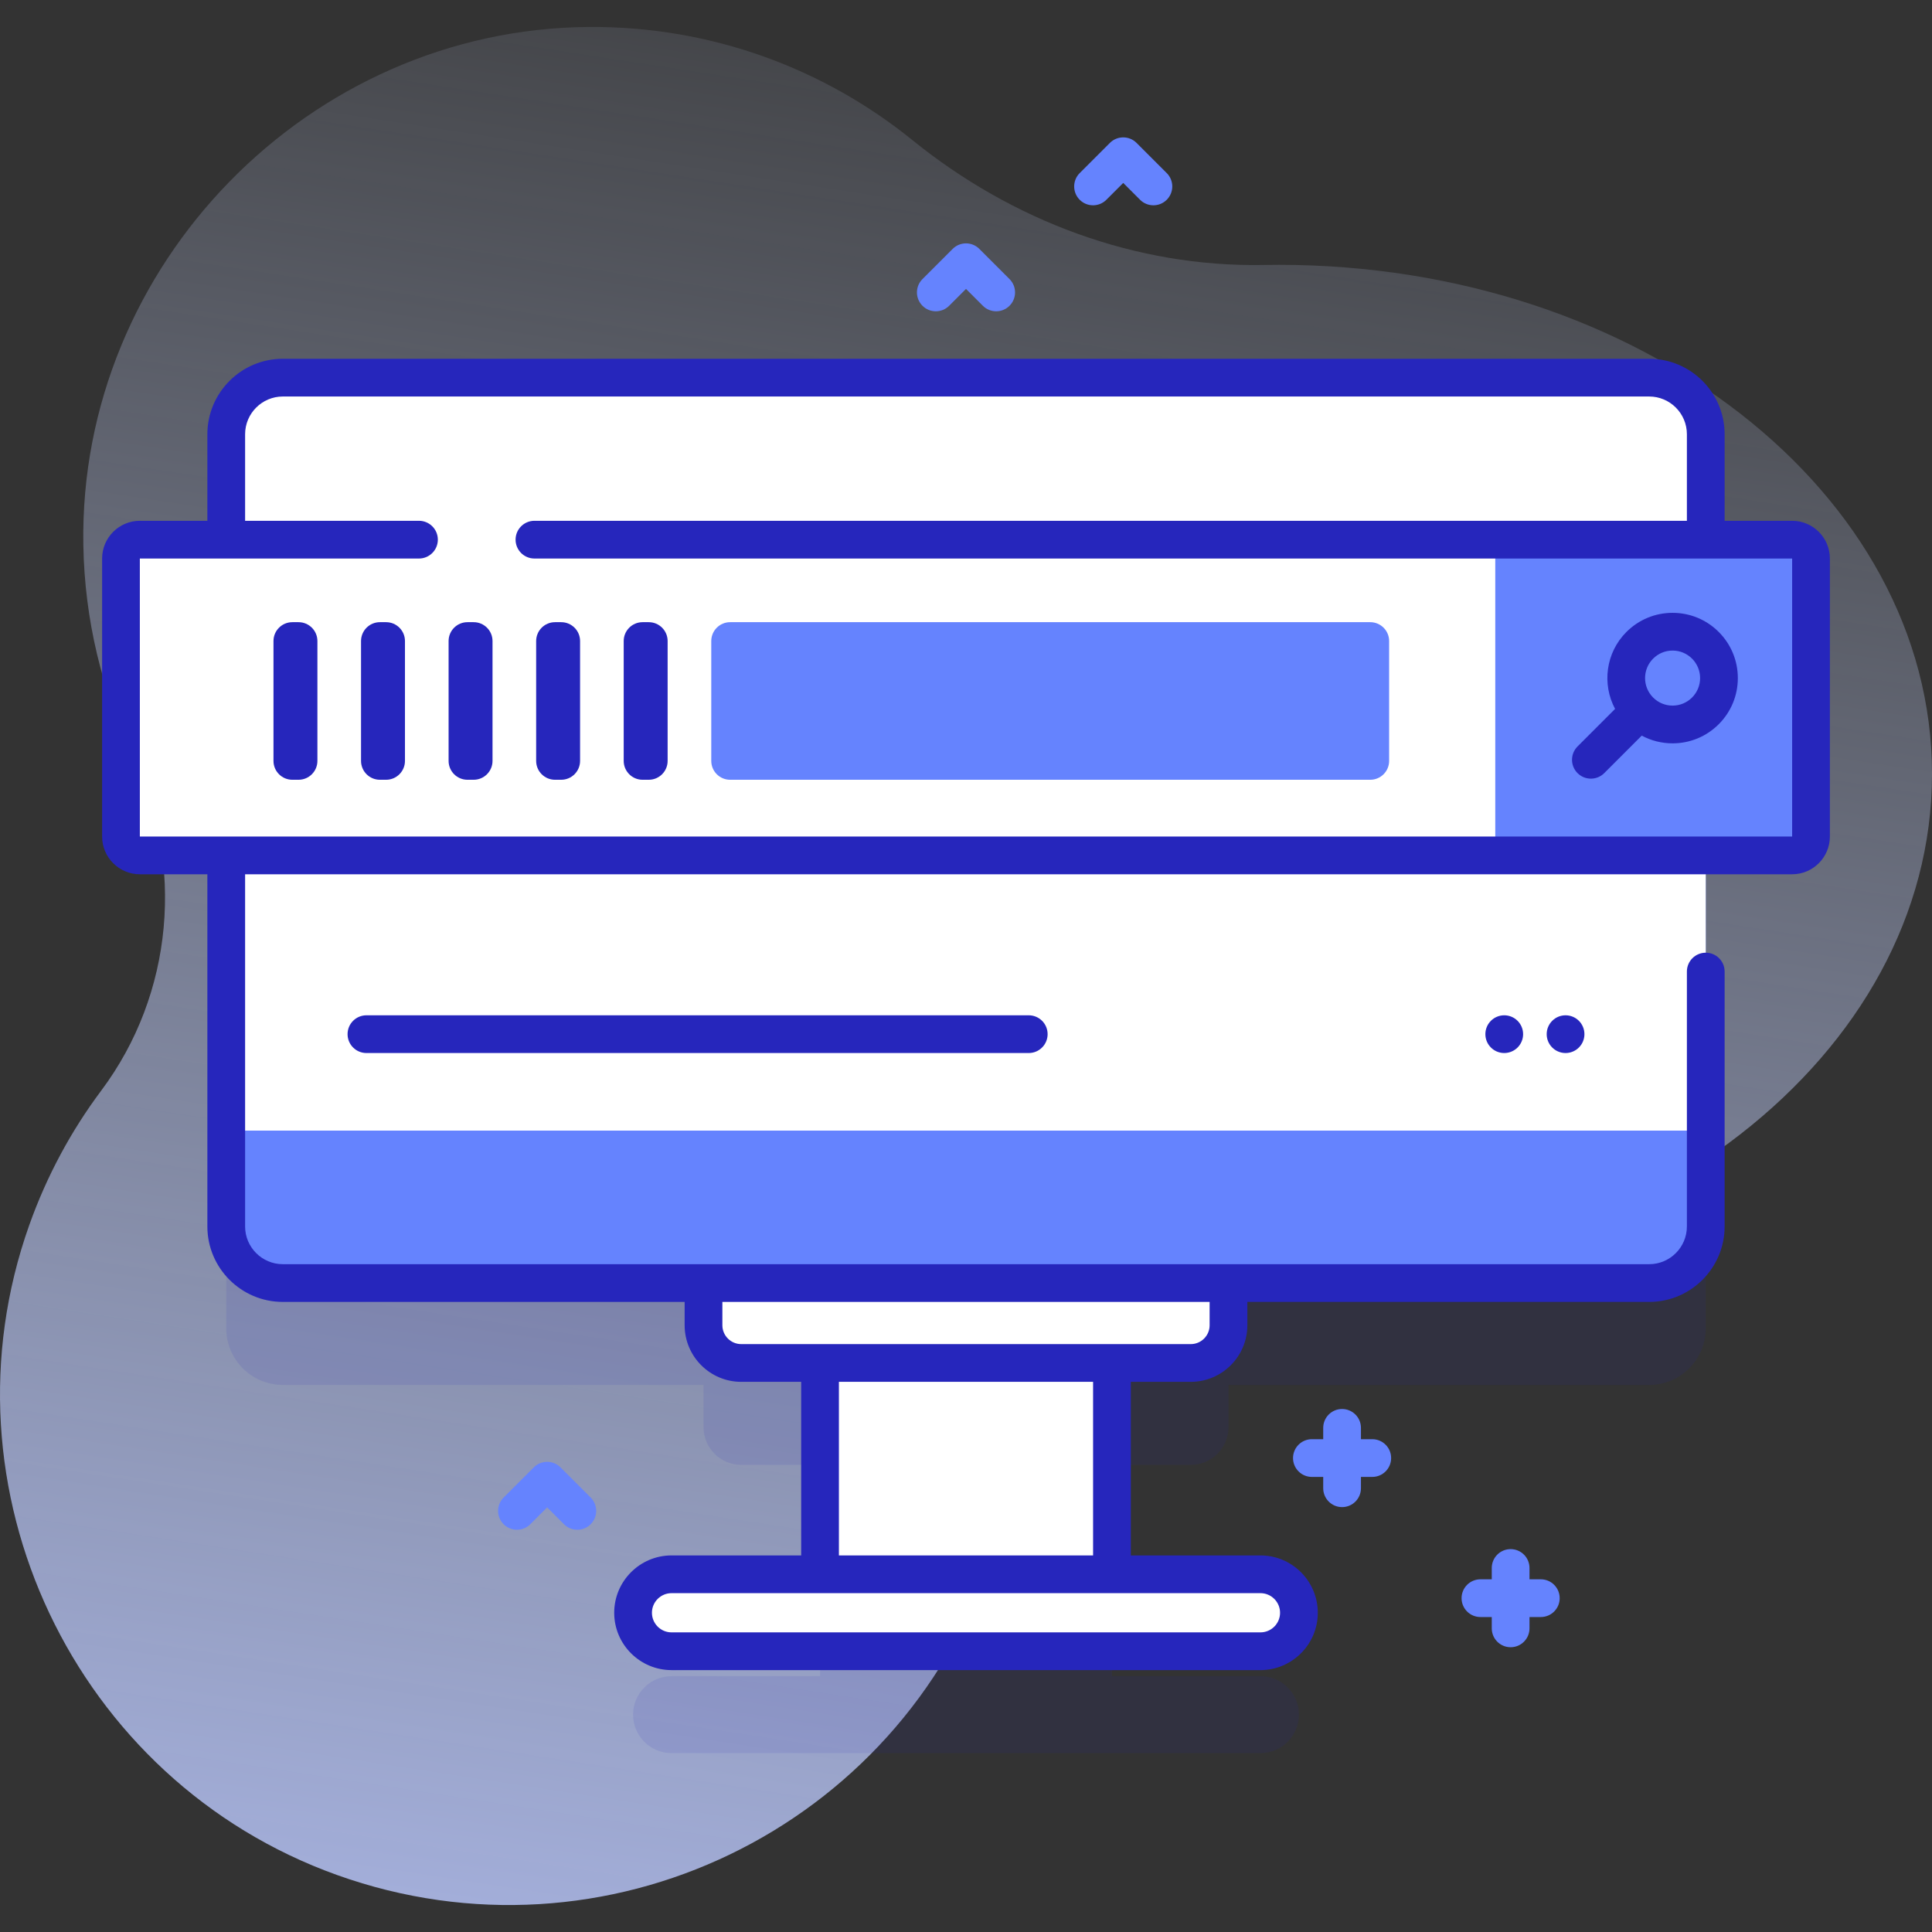 <?xml version="1.0" encoding="UTF-8"?> <svg xmlns="http://www.w3.org/2000/svg" xmlns:xlink="http://www.w3.org/1999/xlink" id="Capa_1" height="512" viewBox="0 0 512 512" width="512"><rect x="0" y="0" width="512" height="512" fill="#333333" stroke="none"/> <linearGradient id="SVGID_1_" gradientTransform="matrix(1 0 0 -1 -561.6 -6586.99)" gradientUnits="userSpaceOnUse" x1="863.508" x2="755.497" y1="-6532.016" y2="-7237.088"> <stop offset="0" stop-color="#d2deff" stop-opacity="0"></stop> <stop offset="1" stop-color="#b7c5ff"></stop> </linearGradient> <g> <g> <path d="m338.919 70.183c-1.369 0-2.734.012-4.096.037-33.932.616-66.631-11.72-93.007-33.075-23.389-18.936-53.236-30.21-85.724-29.998-74.135.484-135.234 63.074-134.007 137.2.33 19.96 4.996 38.864 13.096 55.813 13.801 28.879 10.825 63.235-8.352 88.861-7.92 10.584-14.402 22.515-19.061 35.605-24.826 69.757 11.848 147.296 81.551 172.272 70.982 25.434 148.823-12.162 173.19-83.256 1.805-5.266 3.265-10.567 4.393-15.878 7.162-33.729 36.586-57.876 71.067-57.732.317.001.634.002.951.002 95.59 0 173.08-60.408 173.08-134.925s-77.492-134.926-173.081-134.926z" fill="url(#SVGID_1_)"></path> <g> <g fill="#6583fe"> <path d="m363.666 381.4h-3v-3c0-2.761-2.238-5-5-5s-5 2.239-5 5v3h-3c-2.762 0-5 2.239-5 5s2.238 5 5 5h3v3c0 2.761 2.238 5 5 5s5-2.239 5-5v-3h3c2.762 0 5-2.239 5-5s-2.238-5-5-5z"></path> <path d="m408.332 418.532h-3v-3c0-2.761-2.238-5-5-5s-5 2.239-5 5v3h-3c-2.762 0-5 2.239-5 5s2.238 5 5 5h3v3c0 2.761 2.238 5 5 5s5-2.239 5-5v-3h3c2.762 0 5-2.239 5-5s-2.238-5-5-5z"></path> <path d="m263.999 82.496c-1.279 0-2.56-.488-3.535-1.464l-4.465-4.465-4.464 4.464c-1.953 1.952-5.118 1.952-7.071 0-1.953-1.953-1.953-5.119 0-7.071l8-8c1.953-1.952 5.12-1.952 7.071 0l8 8c1.953 1.953 1.953 5.119 0 7.071-.976.976-2.257 1.465-3.536 1.465z"></path> <path d="m152.999 405.4c-1.28 0-2.559-.488-3.536-1.464l-4.464-4.464-4.464 4.464c-1.953 1.952-5.118 1.952-7.071 0-1.953-1.953-1.953-5.119 0-7.071l8-8c1.953-1.952 5.118-1.952 7.071 0l8 8c1.953 1.953 1.953 5.119 0 7.071-.977.976-2.256 1.464-3.536 1.464z"></path> <path d="m305.666 54.406c-1.279 0-2.56-.488-3.535-1.464l-4.465-4.464-4.465 4.464c-1.951 1.952-5.119 1.952-7.07 0-1.953-1.953-1.953-5.119 0-7.071l8-8c1.951-1.952 5.119-1.952 7.07 0l8 8c1.953 1.953 1.953 5.119 0 7.071-.975.975-2.256 1.464-3.535 1.464z"></path> </g> <g> <path d="m437.043 127.078h-362.088c-8.284 0-15 6.716-15 15v209.944c0 8.284 6.716 15 15 15h111.481v11.179c0 5.523 4.477 10 10 10h20.883v56h-39.353c-5.631 0-10.196 4.565-10.196 10.196s4.565 10.197 10.196 10.197h156.065c5.631 0 10.196-4.565 10.196-10.197s-4.565-10.196-10.196-10.196h-39.352v-56h20.883c5.523 0 10-4.477 10-10v-11.179h111.481c8.284 0 15-6.716 15-15v-209.944c0-8.284-6.716-15-15-15z" fill="#2626bc" opacity=".1"></path> <g> <path d="m217.319 331.471h77.36v99.06h-77.36z" fill="#fff"></path> <path d="m315.562 361.201h-119.126c-5.523 0-10-4.477-10-10v-22.648h139.125v22.648c.001 5.523-4.477 10-9.999 10z" fill="#fff"></path> <g> <path d="m437.043 340.022h-362.088c-8.284 0-15-6.716-15-15v-209.944c0-8.284 6.716-15 15-15h362.088c8.284 0 15 6.716 15 15v209.944c0 8.285-6.716 15-15 15z" fill="#6583fe"></path> <g> <path d="m452.039 115.076v184.55h-392.08v-184.55c0-8.28 6.71-15 15-15h362.08c8.29 0 15 6.72 15 15z" fill="#fff"></path> </g> </g> <path d="m334.032 437.594h-156.066c-5.631 0-10.196-4.565-10.196-10.196s4.565-10.196 10.196-10.196h156.065c5.631 0 10.196 4.565 10.196 10.196.001 5.631-4.564 10.196-10.195 10.196z" fill="#fff"></path> </g> </g> <g> <path d="m474.937 226.69h-437.876c-2.761 0-5-2.239-5-5v-73.675c0-2.761 2.239-5 5-5h437.875c2.761 0 5 2.239 5 5v73.675c.001 2.761-2.238 5-4.999 5z" fill="#fff"></path> <path d="m474.937 226.69h-78.675v-83.675h78.675c2.761 0 5 2.239 5 5v73.675c0 2.761-2.239 5-5 5z" fill="#6583fe"></path> </g> <g fill="#2626bc"> <path d="m474.937 138.015h-17.894v-22.937c0-11.028-8.972-20-20-20h-362.088c-11.028 0-20 8.972-20 20v22.937h-17.894c-5.514 0-10 4.486-10 10v73.675c0 5.514 4.486 10 10 10h17.894v93.333c0 11.028 8.972 20 20 20h106.481v6.179c0 8.271 6.729 15 15 15h15.883v46h-34.353c-8.379 0-15.196 6.817-15.196 15.196s6.817 15.196 15.196 15.196h156.065c8.38 0 15.197-6.817 15.197-15.196s-6.817-15.196-15.197-15.196h-34.352v-46h15.883c8.271 0 15-6.729 15-15v-6.179h106.481c11.028 0 20-8.972 20-20v-67.548c0-2.761-2.238-5-5-5s-5 2.239-5 5v67.548c0 5.514-4.486 10-10 10h-362.088c-5.514 0-10-4.486-10-10v-93.333h409.981c5.514 0 10-4.486 10-10v-73.675c.001-5.514-4.486-10-9.999-10zm-135.709 289.383c0 2.865-2.331 5.196-5.197 5.196h-156.065c-2.865 0-5.196-2.331-5.196-5.196s2.331-5.196 5.196-5.196h156.065c2.866 0 5.197 2.331 5.197 5.196zm-49.549-15.196h-67.36v-46h67.359v46zm30.883-61c0 2.757-2.243 5-5 5h-119.126c-2.757 0-5-2.243-5-5v-6.179h129.125v6.179zm154.375-129.512h-437.876v-73.675h73.971c2.761 0 5-2.239 5-5s-2.239-5-5-5h-46.077v-22.937c0-5.514 4.486-10 10-10h362.088c5.514 0 10 4.486 10 10v22.937h-305.41c-2.761 0-5 2.239-5 5s2.239 5 5 5h333.304z"></path> <path d="m431.023 167.473c-5.512 5.512-6.511 13.849-3.009 20.392l-9.949 9.95c-1.952 1.953-1.952 5.119.001 7.071.977.976 2.256 1.464 3.535 1.464s2.56-.488 3.536-1.464l9.94-9.941c2.484 1.336 5.274 2.047 8.174 2.047 4.619 0 8.961-1.799 12.227-5.065h.001c3.266-3.266 5.064-7.608 5.064-12.227s-1.799-8.961-5.064-12.227c-3.266-3.267-7.608-5.065-12.228-5.065s-8.961 1.799-12.228 5.065zm19.521 12.227c0 1.948-.759 3.779-2.136 5.156h-.001c-1.377 1.377-3.208 2.136-5.155 2.136-1.948 0-3.779-.759-5.156-2.136-2.844-2.843-2.844-7.47-.001-10.313 1.378-1.377 3.209-2.136 5.157-2.136 1.947 0 3.778.758 5.156 2.136 1.377 1.378 2.136 3.209 2.136 5.157z"></path> </g> <g> <g fill="#2626bc"> <path d="m79.116 206.646h-1.641c-2.761 0-5-2.239-5-5v-31.762c0-2.761 2.239-5 5-5h1.641c2.761 0 5 2.239 5 5v31.762c0 2.761-2.238 5-5 5z"></path> <path d="m102.319 206.646h-1.641c-2.761 0-5-2.239-5-5v-31.762c0-2.761 2.239-5 5-5h1.641c2.761 0 5 2.239 5 5v31.762c0 2.761-2.238 5-5 5z"></path> <path d="m125.523 206.646h-1.641c-2.761 0-5-2.239-5-5v-31.762c0-2.761 2.239-5 5-5h1.641c2.761 0 5 2.239 5 5v31.762c0 2.761-2.239 5-5 5z"></path> <path d="m148.726 206.646h-1.641c-2.761 0-5-2.239-5-5v-31.762c0-2.761 2.239-5 5-5h1.641c2.761 0 5 2.239 5 5v31.762c0 2.761-2.239 5-5 5z"></path> <path d="m171.929 206.646h-1.641c-2.761 0-5-2.239-5-5v-31.762c0-2.761 2.239-5 5-5h1.641c2.761 0 5 2.239 5 5v31.762c0 2.761-2.238 5-5 5z"></path> </g> <path d="m363.133 206.646h-169.641c-2.761 0-5-2.239-5-5v-31.762c0-2.761 2.239-5 5-5h169.641c2.761 0 5 2.239 5 5v31.762c0 2.761-2.239 5-5 5z" fill="#6583fe"></path> </g> <g> <g> <g> <path d="m272.628 279.064h-175.519c-2.762 0-5-2.239-5-5s2.238-5 5-5h175.52c2.762 0 5 2.239 5 5s-2.239 5-5.001 5z" fill="#2626bc"></path> </g> </g> <g fill="#2626bc"> <circle cx="398.639" cy="274.064" r="5"></circle> <circle cx="414.889" cy="274.064" r="5"></circle> </g> </g> </g> </g> </g> </svg> 